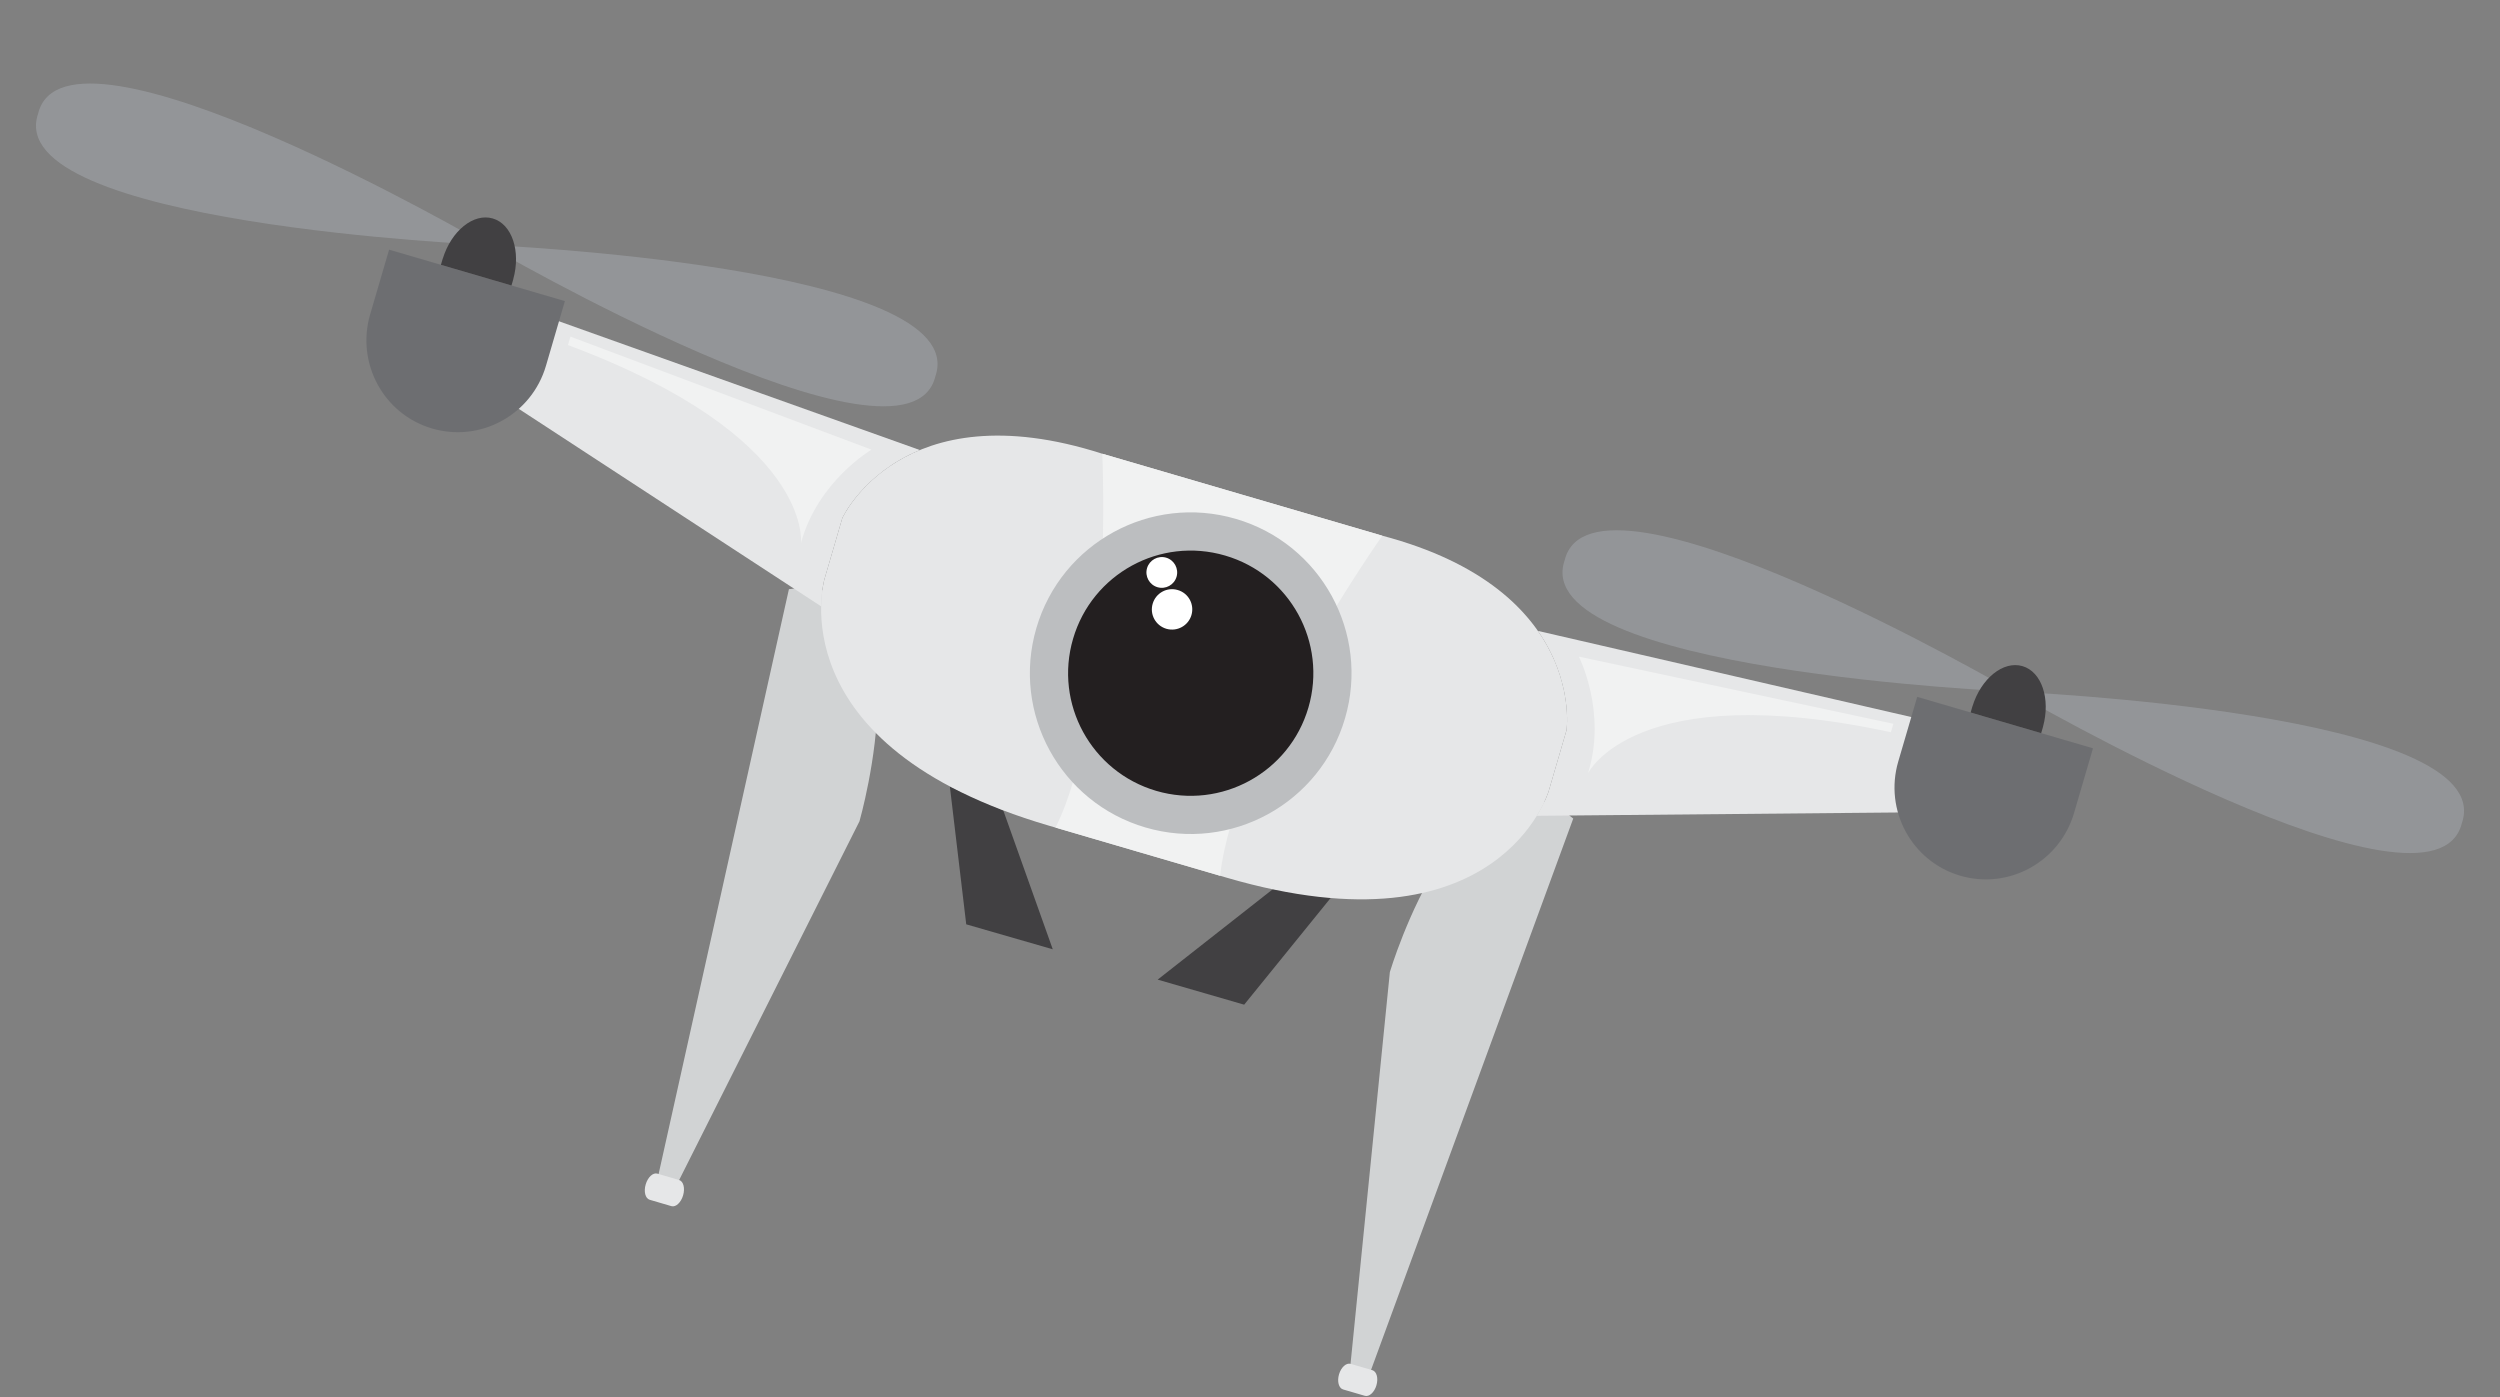 <?xml version="1.0" encoding="UTF-8"?><svg xmlns="http://www.w3.org/2000/svg" xmlns:xlink="http://www.w3.org/1999/xlink" height="1152.5" preserveAspectRatio="xMidYMid meet" version="1.0" viewBox="29.5 450.4 2062.3 1152.5" width="2062.3" zoomAndPan="magnify"><rect x="29.5" y="450.4" width="2062.3" height="1152.5" fill="#808080" stroke="none"/><g><g id="change1_1"><path d="M 1327.301 1125.629 L 1156.738 1590.75 L 1142.469 1586.57 L 1176.031 1252.238 C 1176.031 1252.238 1236.5 1050.059 1327.301 1125.629" fill="#d1d3d4"/></g><g id="change2_1"><path d="M 1164.949 1593.148 C 1163.25 1598.98 1158.961 1602.879 1155.379 1601.828 L 1137.461 1596.59 C 1133.871 1595.539 1132.379 1589.98 1134.078 1584.129 C 1135.801 1578.289 1140.07 1574.422 1143.641 1575.461 L 1161.57 1580.691 C 1165.141 1581.738 1166.66 1587.328 1164.949 1593.148" fill="#e6e7e8"/></g><g id="change1_2"><path d="M 680.297 936.41 L 570.352 1429.852 L 584.617 1434.031 L 738.516 1127.871 C 738.516 1127.871 797.785 920.82 680.297 936.41" fill="#d1d3d4"/></g><g id="change2_2"><path d="M 562.145 1427.469 C 560.398 1433.398 561.871 1439.07 565.453 1440.121 L 583.375 1445.379 C 586.945 1446.43 591.262 1442.422 593.004 1436.488 C 594.754 1430.512 593.262 1424.852 589.68 1423.801 L 571.77 1418.551 C 568.188 1417.488 563.883 1421.5 562.145 1427.469" fill="#e6e7e8"/></g><g id="change3_1"><path d="M 813.051 1099.16 L 826.566 1212.898 L 897.953 1233.5 L 857.129 1118.941 L 813.051 1099.16" fill="#414042"/></g><g id="change3_2"><path d="M 1127.969 1190.191 L 1055.84 1279.18 L 984.48 1258.512 L 1080.141 1183.391 L 1127.969 1190.191" fill="#414042"/></g><g id="change2_3"><path d="M 1169.801 892.32 L 1054.289 858.512 L 938.797 824.699 C 772.793 771.371 724.34 877.789 724.34 877.789 L 716.992 902.91 L 709.637 928.039 C 709.637 928.039 669.398 1065.57 895.098 1131.602 L 968.109 1152.98 L 1041.121 1174.34 C 1266.828 1240.41 1307.078 1102.891 1307.078 1102.891 L 1314.441 1077.77 L 1321.789 1052.648 C 1321.789 1052.648 1338.359 936.879 1169.801 892.32" fill="#e6e7e8"/></g><g id="change2_4"><path d="M 1298.141 970.844 L 1298.141 970.902 C 1327.41 1012.828 1321.781 1052.652 1321.781 1052.652 L 1314.434 1077.77 L 1307.078 1102.887 C 1307.078 1102.887 1304.562 1111.492 1297.238 1123.375 L 1617.609 1120.422 L 1638.395 1049.336 L 1298.141 970.844" fill="#e6e7e8"/></g><g id="change4_1"><path d="M 1690.301 1020.984 C 1690.301 1020.984 2037.641 1223.07 2060.379 1129.281 C 2091.797 1038.012 1690.301 1020.984 1690.301 1020.984" fill="#939598"/></g><g id="change4_2"><path d="M 1690.293 1020.984 C 1690.293 1020.984 1288.781 1003.93 1320.191 912.664 C 1342.945 818.867 1690.293 1020.984 1690.293 1020.984" fill="#939598"/></g><g id="change5_1"><path d="M 1611.039 1025.258 L 1595.406 1078.621 C 1583.621 1118.91 1606.523 1161.07 1646.57 1172.801 C 1686.602 1184.52 1728.629 1161.359 1740.426 1121.07 L 1756.047 1067.684 L 1611.039 1025.258" fill="#6d6e71"/></g><g id="change3_3"><path d="M 1714.773 1050.074 C 1721.184 1026.875 1713.75 1004.539 1697.887 999.906 C 1682.027 995.258 1663.727 1010.062 1656.633 1033.039 L 1656.613 1033.02 L 1656.398 1033.727 C 1656.379 1033.812 1656.348 1033.887 1656.328 1033.969 C 1656.305 1034.055 1656.285 1034.129 1656.262 1034.223 L 1655.121 1038.152 L 1713.305 1055.184 L 1714.793 1050.074 L 1714.773 1050.074" fill="#414042"/></g><g id="change6_1"><path d="M 1591.391 1047.469 L 1331.941 992.078 C 1331.941 992.078 1355.309 1037.852 1339.449 1088.328 C 1339.449 1088.328 1377.871 1008.762 1589.352 1054.449 L 1591.391 1047.469" fill="#f1f2f2"/></g><g id="change2_5"><path d="M 788.324 821.66 L 788.301 821.711 C 741.055 841.219 724.34 877.789 724.34 877.789 L 716.992 902.91 L 709.637 928.039 C 709.637 928.039 707.117 936.648 706.875 950.602 L 438.645 775.391 L 459.457 704.32 L 788.324 821.66" fill="#e6e7e8"/></g><g id="change4_3"><path d="M 431.039 652.449 C 431.039 652.449 29.535 635.383 60.941 544.148 C 83.684 450.352 431.039 652.449 431.039 652.449" fill="#939598"/></g><g id="change4_4"><path d="M 431.039 652.449 C 431.039 652.449 778.41 854.551 801.145 760.738 C 832.566 669.5 431.039 652.449 431.039 652.449" fill="#939598"/></g><g id="change5_2"><path d="M 495.484 698.781 L 479.867 752.172 C 468.074 792.449 426.043 815.621 386.008 803.891 C 345.965 792.191 323.062 750.012 334.855 709.711 L 350.477 656.352 L 495.484 698.781" fill="#6d6e71"/></g><g id="change3_4"><path d="M 394.754 663.762 C 401.848 640.781 420.152 625.961 436.008 630.621 C 451.867 635.262 459.301 657.578 452.879 680.75 L 452.918 680.781 L 452.711 681.469 C 452.691 681.551 452.672 681.629 452.645 681.711 C 452.617 681.801 452.594 681.871 452.574 681.961 L 451.426 685.891 L 393.215 668.859 L 394.715 663.75 L 394.754 663.762" fill="#414042"/></g><g id="change6_2"><path d="M 500.059 728.09 L 748.434 821.32 C 748.434 821.32 704.098 847.25 690.227 898.34 C 690.227 898.34 700.77 810.602 498.023 735.059 L 500.059 728.09" fill="#f1f2f2"/></g><g id="change6_3"><path d="M 1169.801 892.32 L 1054.289 858.512 L 938.797 824.699 C 938.797 824.699 948.398 1035.98 900.23 1133.109 L 968.109 1152.98 L 1036.012 1172.852 C 1047.801 1065.07 1169.801 892.32 1169.801 892.32" fill="#f1f2f2"/></g><g id="change7_1"><path d="M 1139.039 1042.969 C 1118.461 1113.301 1044.762 1153.602 974.488 1133.02 C 904.191 1112.469 863.855 1038.762 884.43 968.48 C 905.02 898.16 978.703 857.852 1048.969 878.43 C 1119.301 898.988 1159.621 972.68 1139.039 1042.969" fill="#bcbec0"/></g><g id="change8_1"><path d="M 1108.82 1034.129 C 1093.121 1087.738 1036.922 1118.48 983.344 1102.82 C 929.734 1087.078 898.984 1030.969 914.695 977.352 C 930.363 923.711 986.52 892.969 1040.141 908.691 C 1093.738 924.352 1124.512 980.539 1108.82 1034.129" fill="#231f20"/></g><g id="change9_1"><path d="M 1000.059 926.199 C 998.086 932.91 991.055 936.77 984.344 934.801 C 977.633 932.852 973.758 925.77 975.719 919.07 C 977.695 912.359 984.754 908.48 991.477 910.43 C 998.176 912.41 1002.031 919.512 1000.059 926.199" fill="#fff"/></g><g id="change9_2"><path d="M 1012.352 957.77 C 1009.762 966.59 1000.512 971.66 991.664 969.102 C 982.805 966.488 977.75 957.262 980.375 948.391 C 982.953 939.59 992.219 934.48 1001.039 937.121 C 1009.879 939.66 1014.941 948.91 1012.352 957.77" fill="#fff"/></g></g></svg>